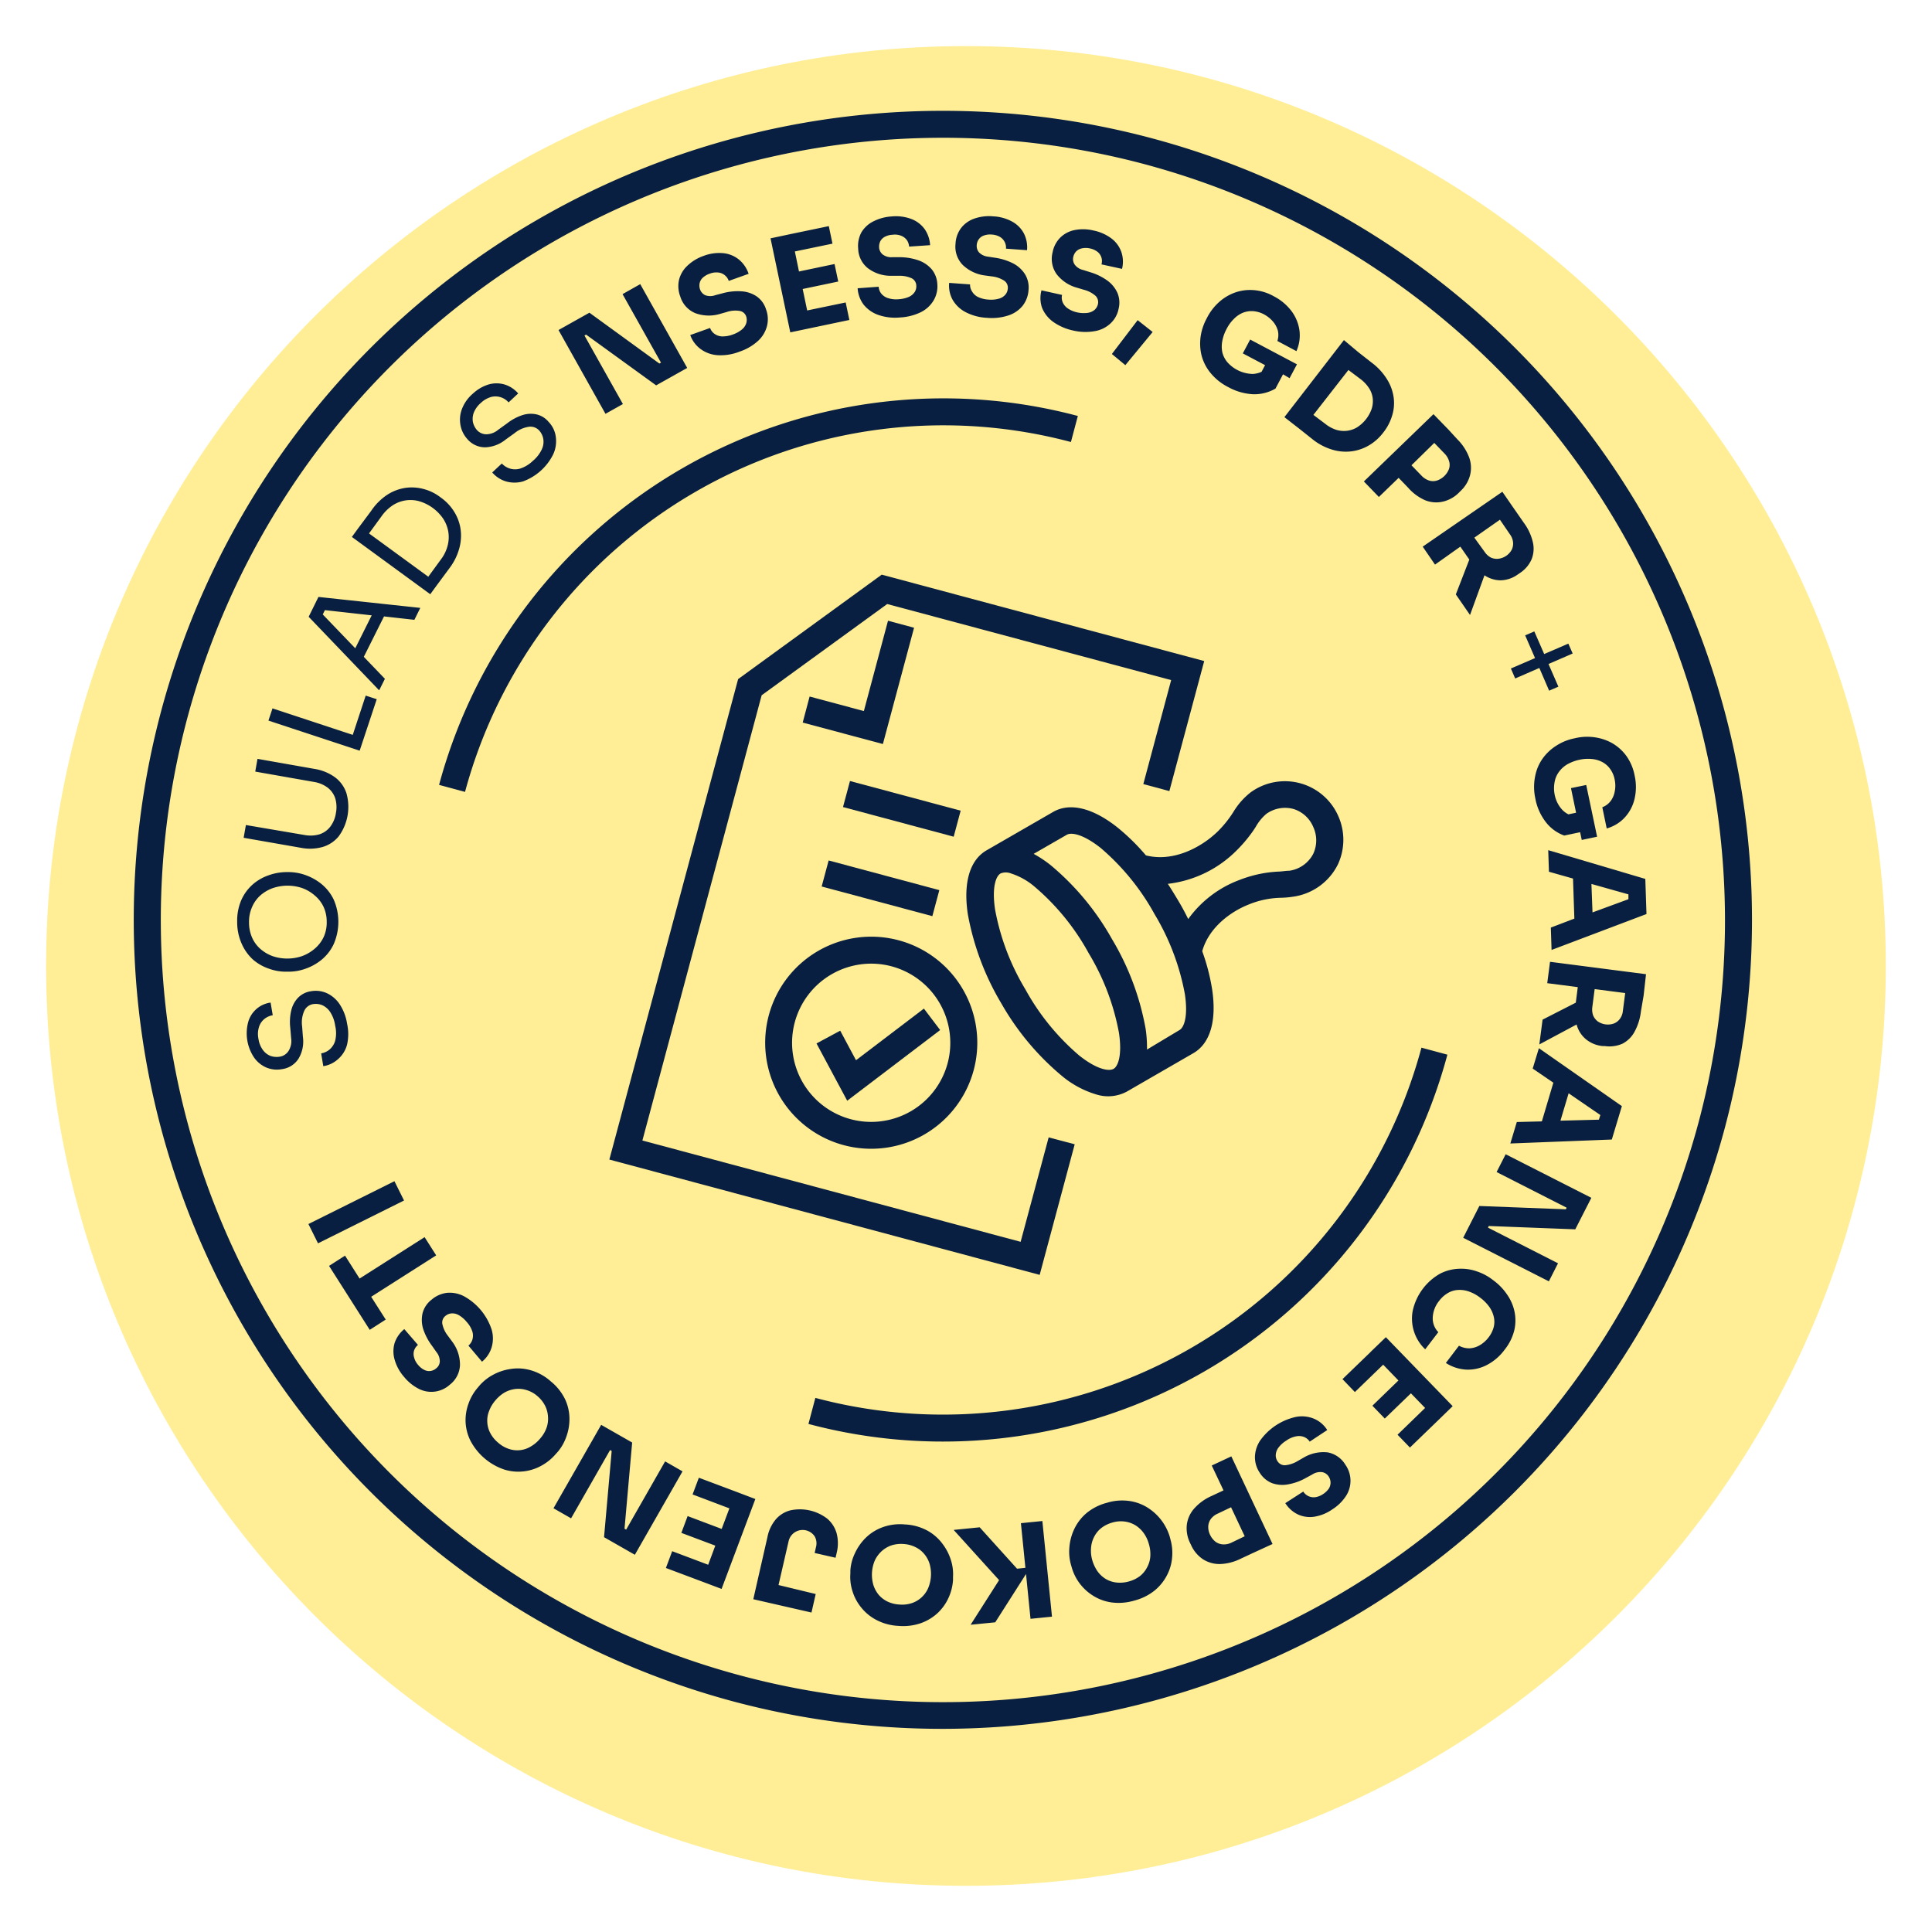 <svg width="168" height="168" viewBox="0 0 168 168" fill="none" xmlns="http://www.w3.org/2000/svg"><path d="M81.996 159.984c44.176 0 79.988-35.812 79.988-79.988S126.172.008 81.996.008 2.008 35.82 2.008 79.996s35.812 79.988 79.988 79.988z" fill="#FFEE95" filter="url(#a)"/><path d="M63.792 147.958a70.362 70.362 0 0 1-44.91-99.078A70.36 70.36 0 0 1 149.95 98.207a70.439 70.439 0 0 1-86.158 49.751zm35.813-133.66a68.017 68.017 0 1 0 48.096 83.3 68.103 68.103 0 0 0-48.096-83.3z" fill="#091F41"/><path d="M40.437 68.86l-2.257-.609a45.417 45.417 0 0 1 55.546-32.08l-.602 2.265a43.083 43.083 0 0 0-52.687 30.425zm29.862 54.961l.601-2.265a43.082 43.082 0 0 0 52.704-30.455l2.256.609a45.415 45.415 0 0 1-55.561 32.111zM29.558 87.36a2.71 2.71 0 0 0-1.109-.984 2.344 2.344 0 0 0-1.413-.18 1.96 1.96 0 0 0-1.086.531c-.296.298-.506.67-.609 1.078a4.34 4.34 0 0 0-.101 1.562l.078.93a1.62 1.62 0 0 1-.234 1.1 1.116 1.116 0 0 1-.781.492 1.64 1.64 0 0 1-.781-.07 1.5 1.5 0 0 1-.656-.508 2.156 2.156 0 0 1-.39-.968 2.077 2.077 0 0 1 .054-1.07c.09-.268.255-.504.476-.68.207-.162.452-.269.711-.312l-.187-1.1a2.342 2.342 0 0 0-1.96 1.74 3.788 3.788 0 0 0 .523 3.038 2.51 2.51 0 0 0 1.062.867c.436.183.918.232 1.382.14a2.007 2.007 0 0 0 1.429-.92 2.89 2.89 0 0 0 .375-1.867l-.07-.93c-.065-.458 0-.926.187-1.35a1.015 1.015 0 0 1 .78-.586c.265-.041.535-.009.782.094.285.13.526.338.695.601.228.357.374.76.43 1.18.104.43.104.88 0 1.311a1.562 1.562 0 0 1-.508.781c-.206.165-.45.275-.71.32l.186 1.11c.482-.073.93-.288 1.289-.618a2.51 2.51 0 0 0 .78-1.265 4.159 4.159 0 0 0 0-1.804 4.263 4.263 0 0 0-.624-1.663zm-6.162-3.123c.48.175.988.262 1.5.257h.25a4.323 4.323 0 0 0 1.42-.257 4.62 4.62 0 0 0 1.399-.781c.443-.366.8-.824 1.046-1.344a4.843 4.843 0 0 0 0-3.904 3.984 3.984 0 0 0-1.054-1.335 4.686 4.686 0 0 0-1.398-.781 4.406 4.406 0 0 0-1.437-.258h-.25a4.687 4.687 0 0 0-1.499.273c-.504.17-.97.436-1.374.781a3.96 3.96 0 0 0-1 1.343c-.262.6-.39 1.25-.375 1.906a4.6 4.6 0 0 0 .383 1.905c.23.538.574 1.02 1.007 1.414a4.17 4.17 0 0 0 1.382.78zm-1.741-4.046a3.124 3.124 0 0 1 .265-1.32 2.86 2.86 0 0 1 .719-1.007c.314-.276.677-.49 1.07-.632a3.973 3.973 0 0 1 2.569-.008c.395.142.76.357 1.078.632.33.273.596.614.78 1 .187.415.28.865.274 1.32.01.455-.084.906-.273 1.32a2.99 2.99 0 0 1-.781 1.007c-.32.273-.684.487-1.078.632a3.97 3.97 0 0 1-2.57.008 3.343 3.343 0 0 1-1.07-.632 2.818 2.818 0 0 1-.725-1 3.24 3.24 0 0 1-.258-1.288v-.032zm7.451-12.619a4.146 4.146 0 0 0-1.757-.71l-4.959-.875-.195 1.109 5.1.897c.422.064.824.227 1.17.477.316.234.552.558.68.93.129.424.15.875.062 1.311a2.562 2.562 0 0 1-.515 1.21 1.937 1.937 0 0 1-.953.64 2.81 2.81 0 0 1-1.257.048l-5.1-.867-.195 1.109 4.96.867a4.107 4.107 0 0 0 1.89-.063 2.835 2.835 0 0 0 1.42-.937 4.342 4.342 0 0 0 .664-3.756 2.82 2.82 0 0 0-1.015-1.39zm2.693-7.083l-1.125 3.413-6.98-2.304-.352 1.062 7.934 2.616.351-1.062L32.76 60.8l-.961-.312zm-4.959-6.856l6.13 6.395.5-1-1.835-1.912 1.757-3.514 2.64.296.515-1.038-8.856-.953-.851 1.726zm4.053 2.74l-2.827-2.943.187-.375 4.069.453-1.43 2.866zm8.545-11.963a4.247 4.247 0 0 0-1.024-1.085l-.203-.149a4.043 4.043 0 0 0-1.358-.648 3.95 3.95 0 0 0-1.562-.11 4.021 4.021 0 0 0-1.562.57 4.997 4.997 0 0 0-1.445 1.422l-1.163 1.562-.523.718 6.817 4.983.523-.719 1.156-1.562a5.033 5.033 0 0 0 .882-1.858 4.116 4.116 0 0 0 .047-1.687 3.95 3.95 0 0 0-.586-1.437zm-.508 3.015a3.35 3.35 0 0 1-.593 1.226l-1.094 1.499-5.154-3.764 1.093-1.5a3.74 3.74 0 0 1 .977-.952 2.827 2.827 0 0 1 2.311-.344 3.842 3.842 0 0 1 2.062 1.507c.222.336.373.713.445 1.11.07.404.054.82-.047 1.218zm8.769-10.745a1.928 1.928 0 0 0-1.023-.641 2.343 2.343 0 0 0-1.234.054 4.351 4.351 0 0 0-1.343.719l-.781.562a1.64 1.64 0 0 1-1.062.39 1.117 1.117 0 0 1-.781-.366 1.56 1.56 0 0 1-.351-.695 1.561 1.561 0 0 1 .078-.828c.135-.327.346-.616.617-.843.26-.25.58-.43.929-.524a1.515 1.515 0 0 1 1.476.484l.835-.78a2.545 2.545 0 0 0-1.194-.781 2.493 2.493 0 0 0-1.375 0 3.5 3.5 0 0 0-1.35.78c-.412.343-.733.78-.938 1.273a2.577 2.577 0 0 0-.18 1.36c.062.49.272.95.602 1.319a2.03 2.03 0 0 0 1.562.734 2.967 2.967 0 0 0 1.78-.672l.781-.562c.359-.294.79-.486 1.25-.554a1.032 1.032 0 0 1 .898.335c.185.21.307.467.35.742.046.31-.003.625-.14.906a2.937 2.937 0 0 1-.78.992 2.828 2.828 0 0 1-1.125.672 1.562 1.562 0 0 1-1.562-.453l-.835.78c.317.37.735.642 1.202.781.48.136.988.136 1.468 0a4.748 4.748 0 0 0 2.624-2.342 2.71 2.71 0 0 0 .242-1.46 2.288 2.288 0 0 0-.64-1.383zm6.435-11.105l3.343 5.958-.141.078-6.083-4.42-2.687 1.507 4.084 7.286 1.516-.85-3.343-5.96.14-.077 6.092 4.412 2.702-1.515-4.084-7.286-1.539.867zm11.658.195a2.655 2.655 0 0 0-1.32-.438 4.958 4.958 0 0 0-1.647.172l-.625.164a1.281 1.281 0 0 1-.882 0 .882.882 0 0 1-.438-.484 1.062 1.062 0 0 1-.047-.539.907.907 0 0 1 .266-.484c.174-.163.382-.285.609-.36.247-.1.516-.134.78-.1.203.024.393.109.548.241.155.127.27.295.335.485l1.726-.617a2.702 2.702 0 0 0-.874-1.265 2.56 2.56 0 0 0-1.344-.531 3.802 3.802 0 0 0-1.71.242 3.905 3.905 0 0 0-1.421.874 2.492 2.492 0 0 0-.703 1.21 2.51 2.51 0 0 0 .11 1.445 2.273 2.273 0 0 0 1.304 1.445 3.405 3.405 0 0 0 2.14.07l.6-.171c.37-.124.765-.154 1.148-.086a.718.718 0 0 1 .54.476.992.992 0 0 1 0 .601c-.074.213-.207.4-.383.54a2.597 2.597 0 0 1-.781.429c-.304.115-.628.17-.953.164a1.226 1.226 0 0 1-.656-.235c-.17-.126-.297-.3-.367-.5l-1.726.617c.173.489.488.913.906 1.219a2.8 2.8 0 0 0 1.445.53 4.468 4.468 0 0 0 1.929-.304 4.505 4.505 0 0 0 1.608-.93 2.67 2.67 0 0 0 .781-1.28 2.436 2.436 0 0 0-.078-1.468 2.147 2.147 0 0 0-.82-1.132zm4.396 1.226l-.39-1.866 3.092-.648-.32-1.523-3.093.648-.359-1.741 3.272-.68-.32-1.523-3.272.68-1.796.382 1.718 8.176 1.562-.328 3.576-.75-.32-1.522-3.35.695zM81.02 23.42a2.686 2.686 0 0 0-1.155-.782 5.007 5.007 0 0 0-1.64-.273h-.64a1.226 1.226 0 0 1-.844-.25.859.859 0 0 1-.296-.585 1.116 1.116 0 0 1 .101-.547.937.937 0 0 1 .39-.39c.21-.111.443-.173.68-.18.265-.037.534-.002.78.101.188.08.35.21.47.375.109.166.173.357.187.555l1.827-.125a2.74 2.74 0 0 0-.476-1.398c-.29-.396-.69-.7-1.148-.875a3.81 3.81 0 0 0-1.71-.226 4.054 4.054 0 0 0-1.601.43c-.43.211-.79.542-1.039.952-.232.435-.33.93-.281 1.421a2.234 2.234 0 0 0 .867 1.718c.589.435 1.306.66 2.038.64h.632c.39-.013.778.064 1.133.227a.734.734 0 0 1 .382.61.93.93 0 0 1-.14.577 1.203 1.203 0 0 1-.508.422 2.627 2.627 0 0 1-.874.203 2.344 2.344 0 0 1-.953-.102 1.234 1.234 0 0 1-.578-.398 1.078 1.078 0 0 1-.218-.586l-1.828.133c.029.508.206.997.508 1.406.325.409.758.72 1.25.898.62.22 1.28.3 1.936.234a4.686 4.686 0 0 0 1.804-.46 2.67 2.67 0 0 0 1.109-1.024c.254-.433.366-.936.32-1.437a2.195 2.195 0 0 0-.484-1.265zm7.122-.493a5.062 5.062 0 0 0-1.562-.507l-.664-.102a1.273 1.273 0 0 1-.78-.367.853.853 0 0 1-.203-.624.96.96 0 0 1 .171-.508.89.89 0 0 1 .445-.336c.223-.08.46-.11.695-.086.253.011.5.084.719.211a1.087 1.087 0 0 1 .515 1.015l1.828.133a2.67 2.67 0 0 0-.266-1.445 2.507 2.507 0 0 0-1.007-1.03 3.788 3.788 0 0 0-1.664-.469 3.904 3.904 0 0 0-1.64.195 2.49 2.49 0 0 0-1.155.82 2.444 2.444 0 0 0-.484 1.367 2.273 2.273 0 0 0 .609 1.827c.525.51 1.202.837 1.928.93l.625.085c.388.04.76.17 1.086.383a.727.727 0 0 1 .297.664.899.899 0 0 1-.22.547 1.126 1.126 0 0 1-.562.343 2.45 2.45 0 0 1-.89.078 2.413 2.413 0 0 1-.937-.234 1.219 1.219 0 0 1-.507-.484 1.024 1.024 0 0 1-.164-.602l-1.82-.132a2.553 2.553 0 0 0 .297 1.46c.26.454.645.825 1.109 1.07a4.46 4.46 0 0 0 1.882.507c.624.06 1.254-.01 1.85-.203.49-.154.924-.447 1.25-.843.307-.395.487-.875.515-1.374a2.202 2.202 0 0 0-.296-1.351 2.679 2.679 0 0 0-1-.938zm9.028 2.546a2.686 2.686 0 0 0-.883-1.078 4.92 4.92 0 0 0-1.491-.726l-.617-.195a1.234 1.234 0 0 1-.734-.476.837.837 0 0 1-.117-.649 1.02 1.02 0 0 1 .242-.476.952.952 0 0 1 .492-.273c.231-.053.471-.053.703 0 .247.047.48.151.679.304.16.13.276.304.336.5.055.192.055.395 0 .586l1.788.39c.122-.487.1-1-.062-1.476a2.507 2.507 0 0 0-.852-1.163 3.857 3.857 0 0 0-1.561-.695 3.819 3.819 0 0 0-1.648-.04 2.45 2.45 0 0 0-1.242.649c-.348.35-.582.796-.671 1.28a2.29 2.29 0 0 0 .343 1.898 3.35 3.35 0 0 0 1.78 1.187l.602.18c.379.095.73.28 1.023.539a.782.782 0 0 1 .195.695.96.96 0 0 1-.297.515 1.21 1.21 0 0 1-.609.258 2.569 2.569 0 0 1-.843-.032 2.34 2.34 0 0 1-.89-.367 1.241 1.241 0 0 1-.438-.546 1.046 1.046 0 0 1-.046-.617l-1.789-.398a2.6 2.6 0 0 0 .04 1.491c.194.489.521.913.944 1.226a4.685 4.685 0 0 0 1.788.781c.616.143 1.253.16 1.875.047a2.6 2.6 0 0 0 1.35-.664c.368-.34.617-.789.711-1.28a2.19 2.19 0 0 0-.101-1.375zm-.484 5.31l1.17.969 2.375-2.882-1.304-1.03-2.242 2.943zm15.452 2.101l.641-1.203-4.069-2.155-.64 1.203 1.937 1.023-.305.578a2.043 2.043 0 0 1-.781.187 3.025 3.025 0 0 1-2.194-1.023 2.09 2.09 0 0 1-.438-.86 2.508 2.508 0 0 1 0-.99c.07-.367.197-.72.375-1.047.163-.326.38-.621.641-.875.221-.228.487-.409.781-.53.285-.11.592-.156.898-.134.334.029.659.127.952.29.298.162.563.38.781.64.189.229.327.495.406.78.063.294.047.598-.047.883l1.656.882a3.366 3.366 0 0 0 .265-1.796 3.657 3.657 0 0 0-.687-1.679 4.537 4.537 0 0 0-1.562-1.304 4.142 4.142 0 0 0-1.796-.53 3.905 3.905 0 0 0-1.632.241c-.499.19-.958.473-1.351.836a4.727 4.727 0 0 0-.96 1.234l-.117.226c-.243.462-.406.96-.485 1.476a4.353 4.353 0 0 0 .063 1.617 3.97 3.97 0 0 0 .781 1.561c.426.523.958.949 1.562 1.25a4.98 4.98 0 0 0 2.155.617c.681.02 1.355-.15 1.944-.492l.656-1.242.57.336zm8.059 4.842l.157-.203a4.33 4.33 0 0 0 .702-1.39 3.622 3.622 0 0 0 .133-1.562 3.99 3.99 0 0 0-.562-1.562 5.255 5.255 0 0 0-1.351-1.476l-1.148-.898-1.265-1.062-5.177 6.7 1.304 1.015 1.101.875a5.062 5.062 0 0 0 1.78.945 4.085 4.085 0 0 0 1.695.133 3.994 3.994 0 0 0 1.491-.524 4.28 4.28 0 0 0 1.14-.991zm-2.186-.57a2.21 2.21 0 0 1-.883.304 2.283 2.283 0 0 1-.937-.086 3.054 3.054 0 0 1-.945-.515l-1.038-.781 3.045-3.905 1.039.781c.291.216.542.48.742.781.174.26.287.557.328.867.04.31.013.623-.078.922a3.129 3.129 0 0 1-1.273 1.632zm5.889 6.333a2.57 2.57 0 0 0 1.562.132 2.868 2.868 0 0 0 1.398-.78l.132-.133c.404-.37.694-.846.836-1.375a2.628 2.628 0 0 0-.078-1.561 4.396 4.396 0 0 0-1.015-1.562l-.781-.852-1.304-1.343-6.052 5.85 1.304 1.35 1.718-1.663.82.851c.402.464.9.834 1.46 1.086zm.82-4.975l.882.914c.186.182.323.408.399.656a1.09 1.09 0 0 1 0 .687 1.696 1.696 0 0 1-1.047 1.015 1.15 1.15 0 0 1-.687 0 1.602 1.602 0 0 1-.648-.414l-.882-.913 1.983-1.945zm7.27 11.433l.149-.102a2.732 2.732 0 0 0 1.046-1.218 2.489 2.489 0 0 0 .102-1.5 4.592 4.592 0 0 0-.781-1.67l-1.086-1.562-.78-1.133-6.927 4.772 1.07 1.562 2.202-1.562.781 1.124-1.172 3.03 1.234 1.788 1.258-3.451c.412.28.899.432 1.397.437a2.637 2.637 0 0 0 1.507-.515zm-2.342-1.46a1.493 1.493 0 0 1-.539-.485l-.906-1.25 2.226-1.56.874 1.28c.148.198.24.433.266.68.023.224-.017.452-.117.655a1.526 1.526 0 0 1-1.164.781 1.238 1.238 0 0 1-.64-.102zm7.106 8.34l-.375-.86-2.101.906-.859-1.967-.796.343.859 1.976-2.101.906.375.867 2.1-.914.852 1.975.804-.35-.859-1.969 2.101-.913zm5.388 10.613a4.282 4.282 0 0 0-.734-1.727 4.001 4.001 0 0 0-1.234-1.1 4.337 4.337 0 0 0-1.507-.5 4.562 4.562 0 0 0-1.562.046l-.249.055a4.48 4.48 0 0 0-1.445.578c-.466.28-.874.645-1.203 1.078a3.907 3.907 0 0 0-.703 1.561 4.707 4.707 0 0 0 0 1.992c.134.747.445 1.45.906 2.053.412.54.971.949 1.609 1.18l1.382-.29.141.672 1.335-.28-.945-4.499-1.327.273.445 2.14-.664.14a1.882 1.882 0 0 1-.617-.484 2.7 2.7 0 0 1-.586-1.249 2.831 2.831 0 0 1 0-1.078c.056-.322.187-.627.383-.89a2.39 2.39 0 0 1 .734-.656c.328-.181.68-.313 1.046-.39.357-.078.723-.1 1.086-.063.32.028.631.12.914.273.271.147.504.356.679.61.194.275.325.59.383.921.07.34.07.69 0 1.03a1.94 1.94 0 0 1-.367.837 1.65 1.65 0 0 1-.711.523l.383 1.843a3.364 3.364 0 0 0 1.561-.945c.409-.441.699-.979.844-1.562a4.526 4.526 0 0 0 .023-2.093zm.929 8.987l-8.442-2.499.062 1.875 2.093.593.117 3.483-2.046.78.063 1.945 8.254-3.123-.101-3.054zm-4.686.438l3.217.906v.421l-3.123 1.148-.094-2.475zm4.748 7.848l-8.348-1.078-.242 1.859 2.655.343-.172 1.351-2.889 1.476-.282 2.155 3.241-1.733c.126.489.399.927.781 1.257.417.352.932.567 1.476.617h.18c.53.081 1.072.008 1.561-.21a2.5 2.5 0 0 0 1.047-1.047 4.814 4.814 0 0 0 .547-1.75l.234-1.374.211-1.866zm-2.015 3.201c-.021.246-.11.482-.258.68a1.177 1.177 0 0 1-.523.406 1.562 1.562 0 0 1-1.398-.18 1.275 1.275 0 0 1-.406-.523 1.57 1.57 0 0 1-.07-.726l.203-1.562 2.655.344-.203 1.561zm-7.84 5.006l1.797 1.226-1 3.366-2.179.055-.562 1.866 8.824-.344.875-2.905-7.216-5.037-.539 1.773zm3.124 2.148l2.757 1.89-.125.406-3.343.085.711-2.381zm.578 11.83l1.398-2.741-7.45-3.787-.789 1.546 6.091 3.1-.07.141-7.52-.289-1.406 2.764 7.45 3.788.797-1.57-6.091-3.1.07-.141 7.52.289zm-5.951 5.639a4.952 4.952 0 0 0-1.077-1.133l-.195-.148a4.6 4.6 0 0 0-1.32-.695 4.071 4.071 0 0 0-1.562-.234 3.902 3.902 0 0 0-1.64.421 4.905 4.905 0 0 0-2.39 3.233 3.673 3.673 0 0 0 1.086 3.35l1.14-1.491a1.717 1.717 0 0 1-.484-1.289 2.472 2.472 0 0 1 .554-1.429c.21-.283.476-.519.781-.695.272-.157.577-.246.891-.257.324-.016.648.035.952.148.341.124.66.3.945.523.299.219.562.482.781.781.189.26.324.554.398.867.074.297.074.608 0 .906a2.525 2.525 0 0 1-.453.906 2.637 2.637 0 0 1-.781.687 1.978 1.978 0 0 1-.874.257 1.868 1.868 0 0 1-.914-.226l-1.14 1.499c.526.341 1.131.54 1.757.578a3.533 3.533 0 0 0 1.788-.39 4.492 4.492 0 0 0 1.562-1.336 4.376 4.376 0 0 0 .851-1.725 3.786 3.786 0 0 0 0-1.648 4.074 4.074 0 0 0-.656-1.46zm-10.519 3.74l-1.32 1.273h.008l-2.46 2.374 1.078 1.124 2.46-2.381 1.327 1.374-2.264 2.194 1.077 1.117 2.273-2.194 1.234 1.273-2.398 2.327 1.078 1.116 2.569-2.483 1.148-1.117-5.81-5.997zm-5.044 10.019a3.363 3.363 0 0 0-2.093.445l-.546.313a2.529 2.529 0 0 1-1.094.359.737.737 0 0 1-.64-.344.882.882 0 0 1-.156-.57 1.13 1.13 0 0 1 .234-.617c.182-.24.407-.444.664-.601a2.17 2.17 0 0 1 .882-.383c.233-.048.475-.026.695.063.195.083.36.221.477.398l1.523-1.007a2.526 2.526 0 0 0-1.133-.977 2.757 2.757 0 0 0-1.562-.171 5.182 5.182 0 0 0-3.123 2.038 2.678 2.678 0 0 0-.469 1.437c-.006.501.144.993.43 1.405.249.398.618.707 1.054.883.445.159.925.197 1.39.109a4.79 4.79 0 0 0 1.562-.562l.562-.305c.254-.165.559-.234.859-.195a.855.855 0 0 1 .547.367c.101.151.161.326.171.508a.993.993 0 0 1-.14.539 1.8 1.8 0 0 1-.508.491 1.622 1.622 0 0 1-.695.274 1.075 1.075 0 0 1-1.031-.492l-1.561 1.007c.266.426.648.767 1.101.984.447.204.944.272 1.429.195a3.762 3.762 0 0 0 1.562-.64 3.91 3.91 0 0 0 1.187-1.164 2.423 2.423 0 0 0-.055-2.717 2.291 2.291 0 0 0-1.523-1.07zm-10.097 1.14l1.023 2.163-1.069.5a4.353 4.353 0 0 0-1.5 1.101c-.346.397-.564.89-.624 1.414a2.893 2.893 0 0 0 .288 1.561l.079.164c.22.503.577.933 1.03 1.242.445.285.964.432 1.492.422a4.353 4.353 0 0 0 1.796-.461l1.07-.5 1.702-.781-3.584-7.621-1.703.796zm1.742 6.693a1.502 1.502 0 0 1-.781.164 1.188 1.188 0 0 1-.64-.235 1.67 1.67 0 0 1-.469-.601 1.559 1.559 0 0 1-.156-.726 1.23 1.23 0 0 1 .226-.648c.16-.206.37-.368.61-.469l1.147-.547 1.187 2.523-1.124.539zm-5.335-.274l-.062-.242a4.528 4.528 0 0 0-1.827-2.452 4.014 4.014 0 0 0-1.625-.632 4.5 4.5 0 0 0-2.007.148 4.592 4.592 0 0 0-1.796.914 4.12 4.12 0 0 0-1.054 1.39 4.499 4.499 0 0 0-.414 1.561 4.2 4.2 0 0 0 .125 1.484l.07.242a4.272 4.272 0 0 0 1.882 2.499 4.048 4.048 0 0 0 1.61.578 4.776 4.776 0 0 0 1.96-.164 4.694 4.694 0 0 0 1.772-.882 4.213 4.213 0 0 0 1.07-1.328 4.027 4.027 0 0 0 .445-1.562 4.292 4.292 0 0 0-.149-1.554zm-2.014 2.405c-.149.303-.362.57-.625.781a2.77 2.77 0 0 1-.976.477 2.82 2.82 0 0 1-1.07.093 2.338 2.338 0 0 1-.93-.304 2.472 2.472 0 0 1-.725-.672 3.367 3.367 0 0 1-.461-.984 2.96 2.96 0 0 1-.102-1.038 2.47 2.47 0 0 1 .258-.953c.15-.302.363-.569.625-.781.29-.224.622-.388.976-.484a2.58 2.58 0 0 1 1.077-.086c.33.044.646.156.93.328.28.178.525.409.718.679a3 3 0 0 1 .445.945c.105.349.148.714.125 1.078a2.274 2.274 0 0 1-.265.921zm-10.987-3.81l.39 3.881-.726.078-3.249-3.6-2.264.226 3.951 4.366-2.475 3.881 2.14-.211 2.678-4.201.39 3.896 1.867-.187-.836-8.317-1.866.188zm-6.841 1.765a4.061 4.061 0 0 0-1.32-1.133 4.526 4.526 0 0 0-1.945-.523 4.423 4.423 0 0 0-1.999.273 4.092 4.092 0 0 0-1.452.953c-.38.39-.686.845-.906 1.343a3.992 3.992 0 0 0-.367 1.437v.25c-.04.528.024 1.058.188 1.562a4.17 4.17 0 0 0 .78 1.437c.363.445.816.809 1.328 1.069a4.621 4.621 0 0 0 1.905.5 4.713 4.713 0 0 0 1.96-.25 4.242 4.242 0 0 0 1.46-.898 4.21 4.21 0 0 0 .93-1.327c.215-.479.342-.992.375-1.515v-.25a4.076 4.076 0 0 0-.18-1.476 4.581 4.581 0 0 0-.757-1.452zm-1.234 3.904a2.403 2.403 0 0 1-.562.781c-.243.224-.53.394-.844.5a2.658 2.658 0 0 1-1.07.125 2.751 2.751 0 0 1-1.046-.258 2.351 2.351 0 0 1-.78-.601 2.536 2.536 0 0 1-.462-.875 3.202 3.202 0 0 1 .133-2.093 2.62 2.62 0 0 1 .562-.781c.243-.229.53-.407.844-.523a2.735 2.735 0 0 1 1.085-.133c.364.018.72.111 1.047.274.302.145.569.356.78.617.213.259.37.559.461.882a3.207 3.207 0 0 1-.148 2.085zm-8.754-6.052a3.904 3.904 0 0 0-3.21-.734 2.504 2.504 0 0 0-1.272.781 3.405 3.405 0 0 0-.734 1.562l-.89 3.904-.336 1.484 5.06 1.156.367-1.609-3.233-.781.883-3.842a1.255 1.255 0 0 1 1.706-.848c.223.094.414.25.55.45a1.234 1.234 0 0 1 .118.937l-.117.515 1.819.414.094-.406a3.452 3.452 0 0 0 0-1.718 2.61 2.61 0 0 0-.805-1.265zm-7.763-2.288l-3.413-1.281-.546 1.453 3.201 1.21-.671 1.788-2.96-1.116-.546 1.46 2.951 1.109-.617 1.663-3.131-1.179-.547 1.46 3.124 1.172 1.718.648 2.936-7.817-1.5-.57zm-6.347-2.702l-3.39 5.935-.14-.086.664-7.489-2.694-1.538-4.147 7.254 1.53.875 3.39-5.935.14.078-.664 7.497 2.679 1.53 4.146-7.254-1.514-.867zm-9.332-.836c.32-.382.569-.818.734-1.288.185-.5.28-1.029.28-1.562 0-.588-.127-1.169-.374-1.702a4.526 4.526 0 0 0-1.242-1.562 4.417 4.417 0 0 0-1.757-.976 4.02 4.02 0 0 0-1.741-.11 4.554 4.554 0 0 0-1.562.524 4.184 4.184 0 0 0-1.156.929l-.164.195a4.27 4.27 0 0 0-.78 1.359 4.212 4.212 0 0 0-.258 1.562c.02.578.164 1.145.421 1.663a5.2 5.2 0 0 0 2.944 2.514 4.123 4.123 0 0 0 3.241-.343 4.45 4.45 0 0 0 1.218-.984l.196-.219zm-.992-2.046a2.88 2.88 0 0 1-.539.891c-.231.282-.512.52-.828.702a2.247 2.247 0 0 1-1.897.203 2.634 2.634 0 0 1-.937-.546 2.726 2.726 0 0 1-.68-.836 2.278 2.278 0 0 1-.258-.945 2.22 2.22 0 0 1 .157-.968c.127-.341.315-.655.554-.929.221-.266.485-.493.781-.672.29-.164.607-.27.937-.312.331-.039.666-.007.984.093.352.106.678.287.953.531.279.236.507.526.671.852.146.3.229.627.243.96a2.34 2.34 0 0 1-.141.976zm-8.239-9.987a1.12 1.12 0 0 1 .64.164c.257.153.485.352.672.585.222.24.39.525.492.836a1.24 1.24 0 0 1 0 .695 1.14 1.14 0 0 1-.344.523l1.18 1.398a2.57 2.57 0 0 0 .835-1.242 2.715 2.715 0 0 0 0-1.561 5.128 5.128 0 0 0-2.39-2.882 2.692 2.692 0 0 0-1.476-.305c-.5.058-.97.265-1.35.594a2.18 2.18 0 0 0-.782 1.156c-.108.459-.092.939.047 1.39a5.07 5.07 0 0 0 .781 1.483l.367.524c.197.233.303.53.297.835a.775.775 0 0 1-.305.578.963.963 0 0 1-.484.234.907.907 0 0 1-.547-.086 1.617 1.617 0 0 1-.546-.437 1.56 1.56 0 0 1-.352-.656 1.037 1.037 0 0 1 0-.601 1.09 1.09 0 0 1 .336-.484l-1.187-1.375c-.39.315-.683.735-.843 1.211a2.583 2.583 0 0 0 0 1.444c.16.558.443 1.073.828 1.508a3.99 3.99 0 0 0 1.288 1.038 2.396 2.396 0 0 0 2.694-.375 2.26 2.26 0 0 0 .875-1.71 3.332 3.332 0 0 0-.68-2.03l-.374-.508a2.45 2.45 0 0 1-.484-1.046.724.724 0 0 1 .265-.672.922.922 0 0 1 .547-.226zm-1.343-5.045l-1.008-1.585-5.654 3.6-1.265-1.992-1.39.891 3.538 5.56 1.39-.891-1.265-1.983 5.653-3.6zm-3.631-6.449l-7.48 3.723.834 1.678 7.48-3.723-.834-1.678z" fill="#091F41"/><path d="M90.407 110.858l-37.42-10.027 11.197-41.779 12.487-9.082 28.043 7.513-3.03 11.307-2.265-.609 2.421-9.043-24.692-6.614-10.917 7.934-10.37 38.717 32.89 8.809 2.437-9.082 2.265.601-3.046 11.355z" fill="#091F41"/><path d="M76.772 64.698L69.8 62.832l.601-2.265 4.717 1.265 2.1-7.856 2.265.61-2.71 10.112zm-4.716 10.126l-.607 2.263 9.625 2.579.606-2.263-9.624-2.58zm1.855-6.909l-.606 2.263 9.624 2.579.607-2.263-9.625-2.58zm-.241 27.801L71 90.734l2.062-1.11 1.374 2.57 5.904-4.49 1.413 1.866-8.082 6.146z" fill="#091F41"/><path d="M73.376 99.581a9.222 9.222 0 1 1 11.291-6.52 9.23 9.23 0 0 1-11.291 6.52zm4.17-15.548a6.88 6.88 0 1 0 4.857 8.419 6.888 6.888 0 0 0-4.857-8.419zm38.826-13.072a5.069 5.069 0 0 0-7.629-2.054 6.256 6.256 0 0 0-1.5 1.71l-.164.25a9.53 9.53 0 0 1-1.186 1.43c-1.406 1.374-3.858 2.694-6.248 2.084a18.612 18.612 0 0 0-2.483-2.436c-2.148-1.702-4.131-2.179-5.584-1.343l-5.794 3.342c-1.452.843-2.03 2.796-1.632 5.513a23.196 23.196 0 0 0 2.928 7.81 23 23 0 0 0 5.318 6.34 8.42 8.42 0 0 0 2.929 1.562 3.43 3.43 0 0 0 2.663-.25l5.786-3.342c1.453-.843 2.031-2.796 1.632-5.513a17.932 17.932 0 0 0-.866-3.35c.562-2.03 2.428-3.428 4.06-4.069a7.808 7.808 0 0 1 2.788-.578 7.94 7.94 0 0 0 1.047-.093 5.138 5.138 0 0 0 3.904-2.812 5.066 5.066 0 0 0 .031-4.201zM93.851 91.788a20.521 20.521 0 0 1-4.686-5.755 20.632 20.632 0 0 1-2.639-6.958c-.289-1.945.086-2.905.484-3.124a1.21 1.21 0 0 1 .898 0 5.957 5.957 0 0 1 2.07 1.164 20.451 20.451 0 0 1 4.685 5.763 20.59 20.59 0 0 1 2.64 6.95c.288 1.952-.086 2.912-.485 3.123-.398.211-1.42.063-2.967-1.163zm5.888-.523c.009-.601-.03-1.202-.117-1.796a23.075 23.075 0 0 0-2.929-7.81 22.888 22.888 0 0 0-5.31-6.41 10 10 0 0 0-1.5-1l2.875-1.656c.398-.234 1.42-.07 2.96 1.148a20.604 20.604 0 0 1 4.685 5.763 20.734 20.734 0 0 1 2.631 6.95c.289 1.953-.078 2.913-.484 3.124l-2.811 1.687zm14.478-17.063a2.783 2.783 0 0 1-2.101 1.515c-.281 0-.57.054-.851.07a10.82 10.82 0 0 0-1.273.125c-.767.125-1.518.332-2.241.617a9.618 9.618 0 0 0-4.428 3.389 21.156 21.156 0 0 0-.843-1.562c-.305-.507-.609-1.015-.929-1.5a10.064 10.064 0 0 0 5.981-2.904 12.217 12.217 0 0 0 1.492-1.788l.172-.266c.239-.43.554-.813.929-1.132a2.792 2.792 0 0 1 2.343-.422 2.732 2.732 0 0 1 1.726 1.562 2.764 2.764 0 0 1 .023 2.288v.008z" fill="#091F41"/><defs><filter id="a" x=".008" y=".008" width="167.977" height="167.977" filterUnits="userSpaceOnUse" color-interpolation-filters="sRGB"><feFlood flood-opacity="0" result="BackgroundImageFix"/><feColorMatrix in="SourceAlpha" values="0 0 0 0 0 0 0 0 0 0 0 0 0 0 0 0 0 0 127 0" result="hardAlpha"/><feOffset dx="2" dy="4"/><feGaussianBlur stdDeviation="2"/><feComposite in2="hardAlpha" operator="out"/><feColorMatrix values="0 0 0 0 0 0 0 0 0 0 0 0 0 0 0 0 0 0 0.25 0"/><feBlend in2="BackgroundImageFix" result="effect1_dropShadow_626_12418"/><feBlend in="SourceGraphic" in2="effect1_dropShadow_626_12418" result="shape"/></filter></defs></svg>